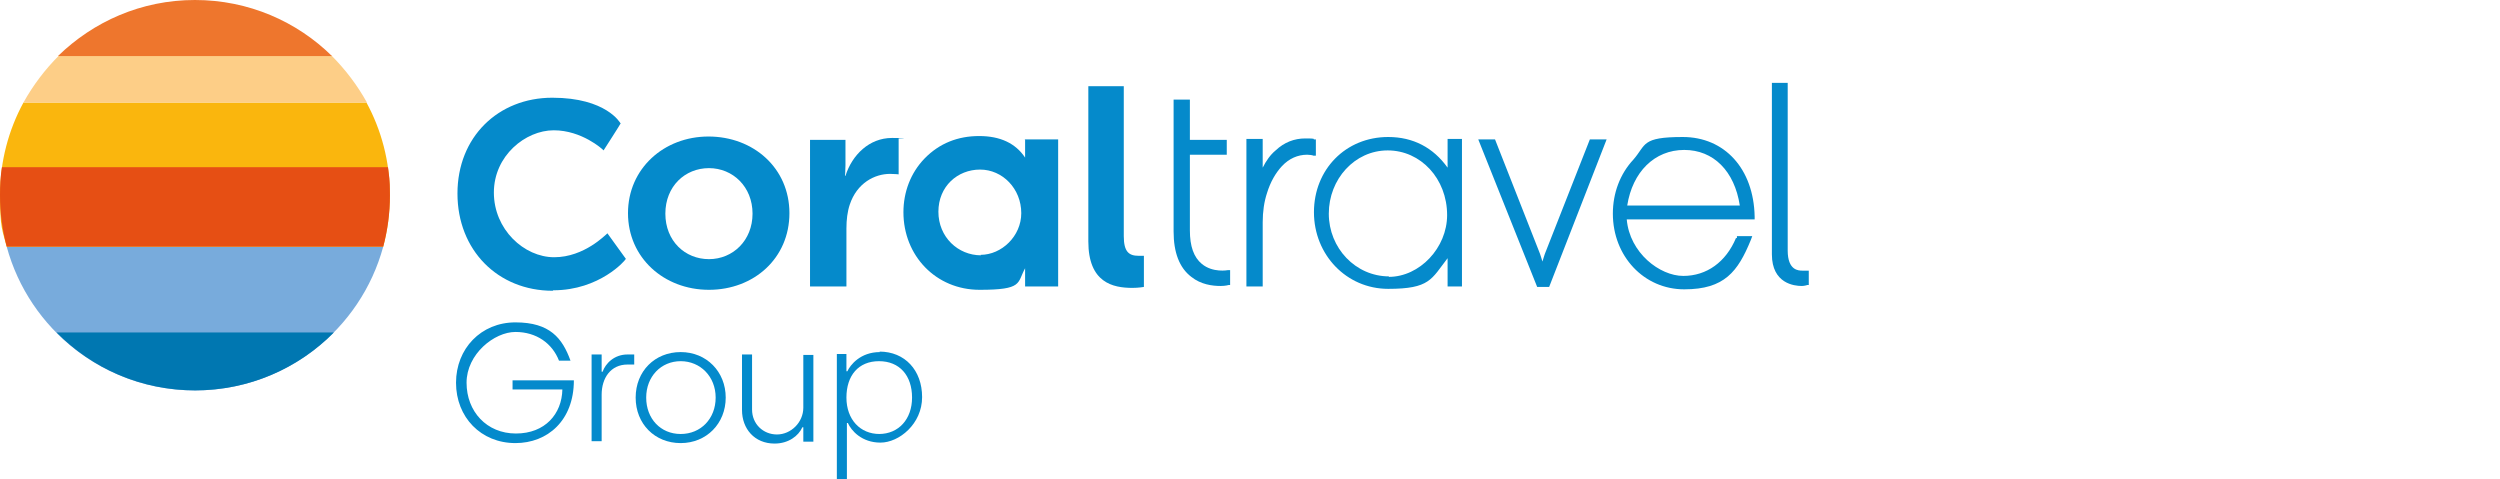 <?xml version="1.0" encoding="UTF-8"?>
<svg id="katman_1" xmlns="http://www.w3.org/2000/svg" xmlns:xlink="http://www.w3.org/1999/xlink" version="1.1" viewBox="0 0 521.9 100.1">
  <!-- Generator: Adobe Illustrator 29.0.0, SVG Export Plug-In . SVG Version: 2.1.0 Build 186)  -->
  <defs>
    <style>
      .st0 {
        fill: none;
      }

      .st1 {
        fill: #fab60d;
      }

      .st2 {
        fill: #058acb;
      }

      .st3 {
        fill: #0077b1;
      }

      .st4 {
        fill: #048acc;
      }

      .st5 {
        fill: #78abdc;
      }

      .st6 {
        clip-path: url(#clippath-17);
      }

      .st7 {
        clip-path: url(#clippath-19);
      }

      .st8 {
        clip-path: url(#clippath-11);
      }

      .st9 {
        clip-path: url(#clippath-16);
      }

      .st10 {
        clip-path: url(#clippath-18);
      }

      .st11 {
        clip-path: url(#clippath-10);
      }

      .st12 {
        clip-path: url(#clippath-15);
      }

      .st13 {
        clip-path: url(#clippath-13);
      }

      .st14 {
        clip-path: url(#clippath-14);
      }

      .st15 {
        clip-path: url(#clippath-12);
      }

      .st16 {
        clip-path: url(#clippath-20);
      }

      .st17 {
        clip-path: url(#clippath-21);
      }

      .st18 {
        clip-path: url(#clippath-1);
      }

      .st19 {
        clip-path: url(#clippath-3);
      }

      .st20 {
        clip-path: url(#clippath-4);
      }

      .st21 {
        clip-path: url(#clippath-2);
      }

      .st22 {
        clip-path: url(#clippath-7);
      }

      .st23 {
        clip-path: url(#clippath-6);
      }

      .st24 {
        clip-path: url(#clippath-9);
      }

      .st25 {
        clip-path: url(#clippath-8);
      }

      .st26 {
        clip-path: url(#clippath-5);
      }

      .st27 {
        fill: #e64f14;
      }

      .st28 {
        fill: #fdce87;
      }

      .st29 {
        fill: #ee762d;
      }

      .st30 {
        clip-path: url(#clippath);
      }
    </style>
    <clipPath id="clippath">
      <rect class="st0" y="0" width="377.6" height="100.1"/>
    </clipPath>
    <clipPath id="clippath-1">
      <rect class="st0" y="0" width="377.6" height="100.1"/>
    </clipPath>
    <clipPath id="clippath-2">
      <rect class="st0" y="0" width="377.6" height="100.1"/>
    </clipPath>
    <clipPath id="clippath-3">
      <rect class="st0" y="0" width="377.6" height="100.1"/>
    </clipPath>
    <clipPath id="clippath-4">
      <rect class="st0" y="0" width="377.6" height="100.1"/>
    </clipPath>
    <clipPath id="clippath-5">
      <rect class="st0" y="0" width="377.6" height="100.1"/>
    </clipPath>
    <clipPath id="clippath-6">
      <rect class="st0" y="0" width="377.6" height="100.1"/>
    </clipPath>
    <clipPath id="clippath-7">
      <rect class="st0" y="0" width="377.6" height="100.1"/>
    </clipPath>
    <clipPath id="clippath-8">
      <rect class="st0" y="0" width="377.6" height="100.1"/>
    </clipPath>
    <clipPath id="clippath-9">
      <rect class="st0" y="0" width="377.6" height="100.1"/>
    </clipPath>
    <clipPath id="clippath-10">
      <rect class="st0" y="0" width="377.6" height="100.1"/>
    </clipPath>
    <clipPath id="clippath-11">
      <rect class="st0" y="0" width="377.6" height="100.1"/>
    </clipPath>
    <clipPath id="clippath-12">
      <rect class="st0" y="0" width="377.6" height="100.1"/>
    </clipPath>
    <clipPath id="clippath-13">
      <rect class="st0" y="0" width="377.6" height="100.1"/>
    </clipPath>
    <clipPath id="clippath-14">
      <rect class="st0" y="0" width="377.6" height="100.1"/>
    </clipPath>
    <clipPath id="clippath-15">
      <rect class="st0" y="0" width="377.6" height="100.1"/>
    </clipPath>
    <clipPath id="clippath-16">
      <rect class="st0" y="0" width="377.6" height="100.1"/>
    </clipPath>
    <clipPath id="clippath-17">
      <rect class="st0" y="0" width="377.6" height="100.1"/>
    </clipPath>
    <clipPath id="clippath-18">
      <rect class="st0" y="0" width="377.6" height="100.1"/>
    </clipPath>
    <clipPath id="clippath-19">
      <rect class="st0" y="0" width="377.6" height="100.1"/>
    </clipPath>
    <clipPath id="clippath-20">
      <rect class="st0" y="0" width="377.6" height="100.1"/>
    </clipPath>
    <clipPath id="clippath-21">
      <rect class="st0" y="0" width="377.6" height="100.1"/>
    </clipPath>
  </defs>
  <g class="st30">
    <path class="st2" d="M115.4,60.7c-11.5,0-19.9-8.5-19.9-20.3s8.5-20,19.8-20,14.2,5.3,14.2,5.3h.1c0,.1-3.6,5.7-3.6,5.7l-.2-.2s-4.3-4-10.2-4-12.5,5.3-12.5,13,6.3,13.5,12.6,13.5,10.8-4.8,10.9-4.8l.2-.2,3.9,5.4h-.1c0,.2-5.4,6.5-15.1,6.5"/>
  </g>
  <g class="st18">
    <path class="st2" d="M147.9,28.5c-9.3,0-16.8,6.7-16.8,16s7.5,16,16.9,16,16.8-6.6,16.8-16c0-9.4-7.5-16-16.9-16M148,54.1c-5,0-9.1-3.8-9.1-9.5s4.1-9.5,9.1-9.5,9.1,3.9,9.1,9.5-4.1,9.5-9.1,9.5"/>
  </g>
  <g class="st21">
    <path class="st2" d="M169.2,29.2h7.3v5.3c0,1.1-.1,2.2-.1,2.2h.1c1.4-4.4,5-7.9,9.7-7.9s1.4.1,1.4.1v7.5s-.8-.1-1.8-.1c-3.2,0-6.9,1.9-8.4,6.4-.5,1.5-.7,3.2-.7,5v12.1h-7.6v-30.6h0Z"/>
  </g>
  <g class="st19">
    <path class="st2" d="M214,29.2v3.7c-2-3-5.2-4.5-9.6-4.5s-8.3,1.5-11.4,4.7c-2.9,3-4.4,7-4.4,11.2,0,9.1,6.8,16.2,15.9,16.2s7.8-1.4,9.5-4.5v3.8h6.9v-30.7h-7ZM204.8,53.3c-4.8,0-8.9-3.8-8.9-9.1s4-8.8,8.7-8.8,8.6,4,8.6,9.1c0,4.8-4.1,8.7-8.5,8.7"/>
  </g>
  <g class="st20">
    <path class="st2" d="M227.2,18h7.4v31.3c0,3.3,1.1,4.1,3.1,4.1s1.1,0,1.1,0v6.5s-1.1.2-2.4.2c-4.1,0-9.2-1.1-9.2-9.7V18h0Z"/>
  </g>
  <g class="st26">
    <path class="st2" d="M254.8,59.7c-1.7,0-4.1-.3-6.1-1.9-2.5-1.9-3.7-5.1-3.7-9.5v-27.5h3.4v8.4h7.7v3.1h-7.7v15.8c0,3.3.8,5.6,2.5,7,2.3,1.9,5.4,1.3,5.4,1.3h.5c0-.1,0,.4,0,.4v2.7h-.3c0,0-.7.2-1.6.2"/>
  </g>
  <g class="st23">
    <path class="st2" d="M263.6,59.8h-3.4v-30.8h3.4v6c.7-1.4,1.6-2.7,2.7-3.6,1.8-1.7,3.9-2.5,6.2-2.5s1.6.1,1.8.2h.4v3.4h-.5c-.2-.1-.8-.2-1.3-.2-2,0-3.8.8-5.3,2.4-1.3,1.4-2.4,3.3-3.1,5.6-.6,1.8-.9,3.9-.9,6.1v13.6h0Z"/>
  </g>
  <g class="st22">
    <path class="st2" d="M302.2,29.1v5.9c-3-4.2-7.2-6.4-12.4-6.4-8.9,0-15.5,6.8-15.5,15.7s6.8,16,15.5,16,9-2,12.4-6.4v5.9h3v-30.8h-3ZM290,57.7c-7,0-12.6-5.9-12.6-13.1s5.4-13.2,12.3-13.2,12.4,5.9,12.4,13.5c0,6.8-5.7,12.9-12.2,12.9"/>
  </g>
  <g class="st25">
    <path class="st2" d="M323.4,59.9h-2.5l-12.3-30.8h3.5l9.2,23.4c.3.7.5,1.5.7,2.1.2-.6.4-1.4.7-2.1l9.2-23.4h3.5l-12,30.8Z"/>
  </g>
  <g class="st24">
    <path class="st2" d="M362.4,49.7h0c-2.1,5-6.1,7.9-11,7.9s-11.2-4.8-11.8-11.8h26.7v-.6c-.2-10-6.3-16.6-15-16.6s-7.6,1.6-10.3,4.7c-2.8,3-4.3,7-4.3,11.3,0,8.9,6.5,15.8,14.9,15.8s11.2-3.7,13.9-10.3l.3-.8h-3.2v.4ZM351.6,31.3c6.1,0,10.5,4.4,11.6,11.6h-23.5c1.1-7,5.7-11.6,11.9-11.6"/>
  </g>
  <g class="st11">
    <path class="st2" d="M376.1,59.7c-1.5,0-6.2-.5-6.2-6.6V17.3h3.3v35c0,4.2,2.3,4.2,3.1,4.2s.8,0,.8,0h.5c0,0,0,3,0,3h-.3c0,0-.6.2-1.1.2"/>
  </g>
  <g class="st8">
    <path class="st5" d="M40.7,81.5c18.8,0,34.6-12.7,39.3-30H1.4c4.7,17.3,20.5,30,39.3,30"/>
  </g>
  <g class="st15">
    <path class="st3" d="M40.7,81.5c11.3,0,21.6-4.6,29-12.1H11.8c7.4,7.5,17.6,12.1,29,12.1"/>
  </g>
  <g class="st13">
    <path class="st1" d="M1.4,51.5h78.6c.9-3.4,1.4-7,1.4-10.8,0-7-1.8-13.6-4.9-19.3H4.9C1.8,27.1,0,33.7,0,40.7s.5,7.3,1.4,10.8"/>
  </g>
  <g class="st14">
    <path class="st27" d="M1.4,51.5h78.6c.9-3.4,1.4-7,1.4-10.7s-.2-4-.4-5.9H.4c-.3,1.9-.4,3.9-.4,5.9,0,3.7.5,7.3,1.4,10.7"/>
  </g>
  <g class="st12">
    <path class="st28" d="M4.9,21.4h71.7c-2-3.6-4.5-6.9-7.4-9.8H12.3c-2.9,2.9-5.4,6.2-7.4,9.8"/>
  </g>
  <g class="st9">
    <path class="st29" d="M12.1,11.7h57.2C62,4.5,51.9,0,40.7,0S19.5,4.5,12.1,11.7"/>
  </g>
  <g class="st6">
    <path class="st4" d="M95.2,79.9c0-7.1,5.2-12.6,12.4-12.6s9.8,3.3,11.5,8h-2.4c-1.4-3.6-4.7-6-9.1-6s-10.2,4.6-10.2,10.6,4.2,10.6,10.3,10.6,9.6-4.1,9.7-9.2h-10.4v-1.9h12.8c0,8.4-5.5,13.1-12.2,13.1-7.2,0-12.4-5.4-12.4-12.6"/>
  </g>
  <g class="st10">
    <path class="st4" d="M123.5,74h2.1v3.6h.2c.6-1.7,2.4-3.6,5.2-3.6h1.4v2.1h-1.4c-3.5,0-5.4,2.8-5.4,6.3v9.7h-2.1v-18.1Z"/>
  </g>
  <g class="st7">
    <path class="st4" d="M142.1,73.5c-5.4,0-9.4,4-9.4,9.5s4,9.5,9.4,9.5,9.4-4.1,9.4-9.5-4-9.5-9.4-9.5M142.1,90.6c-4.2,0-7.2-3.2-7.2-7.6s3.1-7.6,7.2-7.6,7.3,3.2,7.3,7.6-3.1,7.6-7.3,7.6"/>
  </g>
  <g class="st16">
    <path class="st4" d="M154.9,85.6v-11.6h2.1v11.5c0,3,2.3,5.2,5.2,5.2s5.5-2.5,5.5-5.6v-11h2.1v18.1h-2.1v-3h-.2c-.8,1.8-2.9,3.4-5.8,3.4-4.2,0-6.8-3.1-6.8-7"/>
  </g>
  <g class="st17">
    <path class="st4" d="M183.7,73.5c-4.1,0-6.2,2.7-6.8,4h-.2v-3.6h-2v26.1h2.1v-11.7h.2c.7,1.6,2.9,4.1,6.8,4.1s8.7-3.9,8.7-9.5-3.6-9.5-8.9-9.5M183.6,90.6c-4,0-6.9-3-6.9-7.6s2.5-7.6,6.8-7.6,6.9,3,6.9,7.6c0,4.5-2.8,7.6-6.9,7.6"/>
  </g>
</svg>